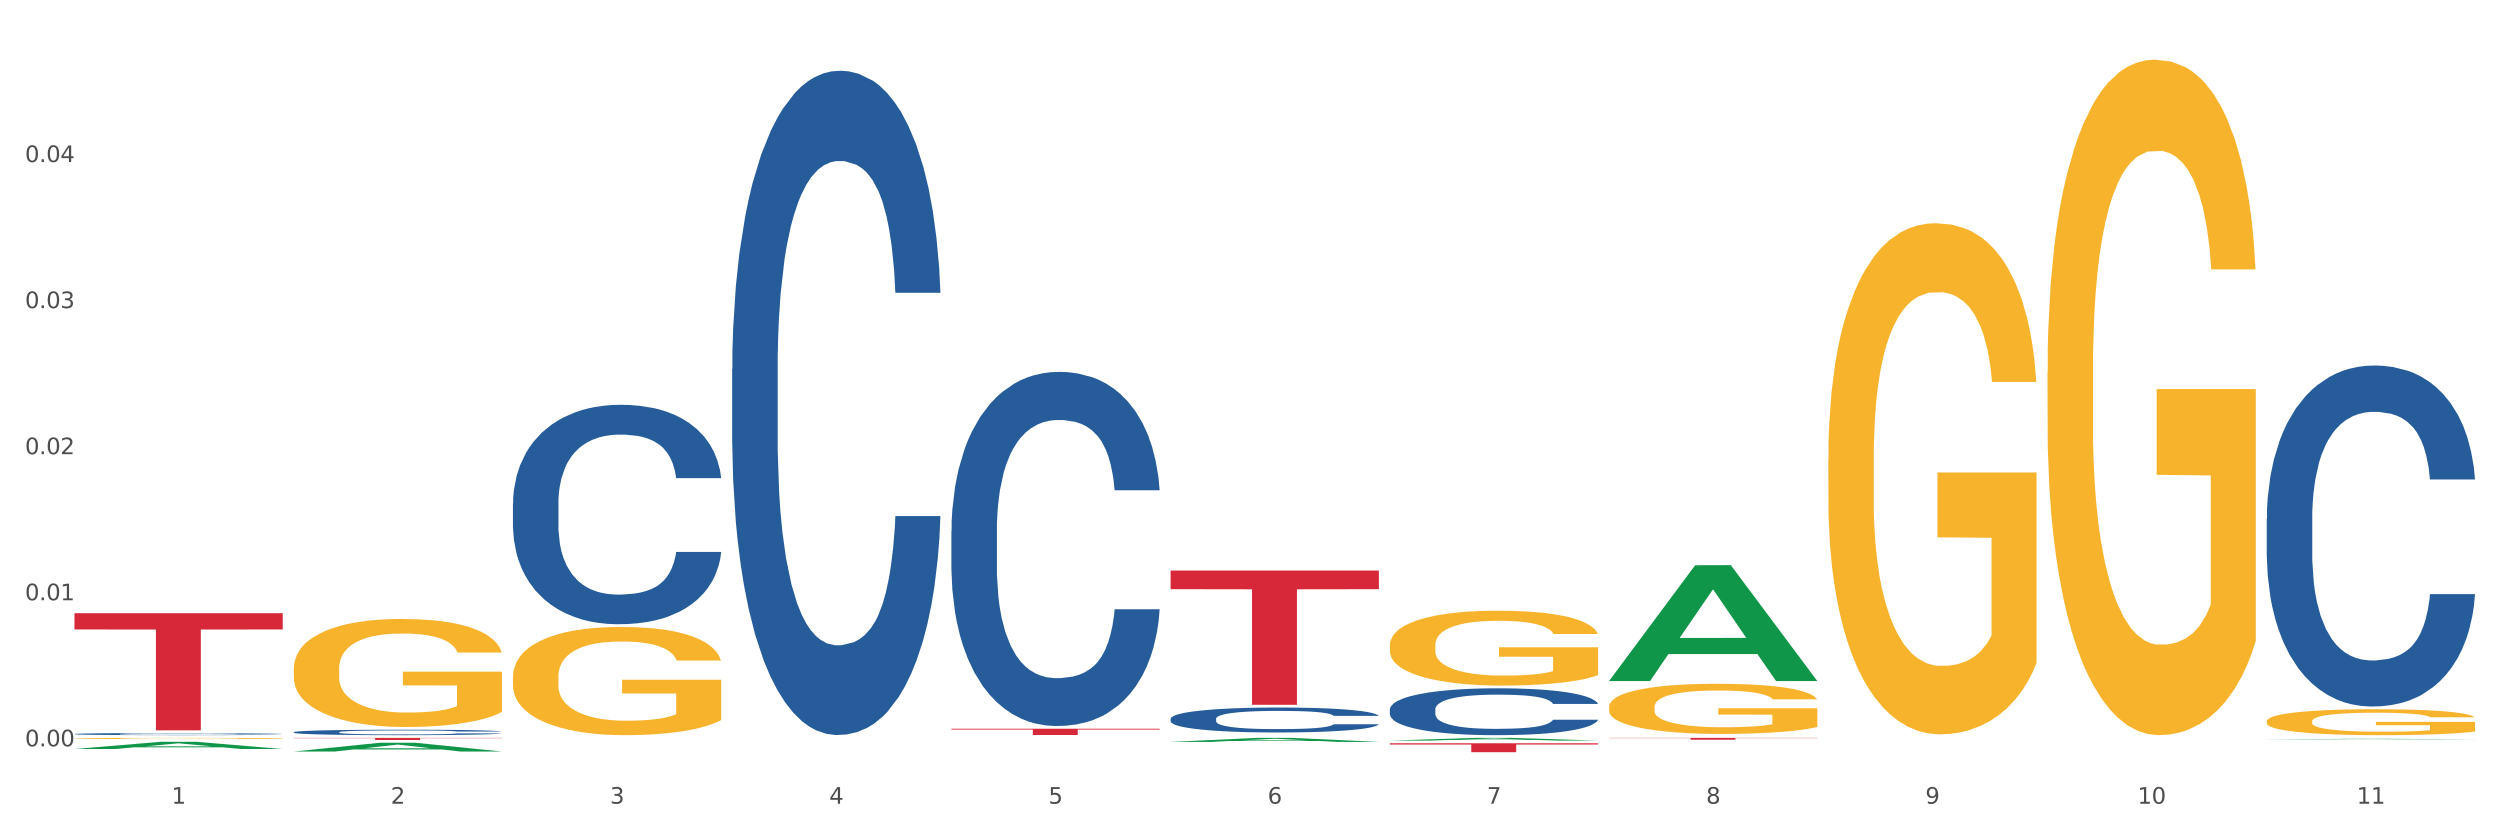 <?xml version="1.0" encoding="utf-8" standalone="no"?>
<!DOCTYPE svg PUBLIC "-//W3C//DTD SVG 1.1//EN"
  "http://www.w3.org/Graphics/SVG/1.1/DTD/svg11.dtd">
<svg xmlns:xlink="http://www.w3.org/1999/xlink" width="1080pt" height="360pt" viewBox="0 0 1080 360" xmlns="http://www.w3.org/2000/svg" version="1.1">
 <rect x="0" y="0" width="1080" height="360" fill="#333333" stroke="none"/>
 <defs>
  <style type="text/css">*{stroke-linejoin: round; stroke-linecap: butt}</style>
 </defs>
 <g id="figure_1">
  <g id="patch_1">
   <path d="M 0 360 
L 1080 360 
L 1080 0 
L 0 0 
z
" style="fill: #ffffff; stroke: #ffffff; stroke-linejoin: miter"/>
  </g>
  <g id="axes_1">
   <g id="matplotlib.axis_1">
    <g id="xtick_1">
     <g id="text_1">
      <!-- 1 -->
      <g style="fill: #4d4d4d" transform="translate(74.106 347.204) scale(0.096 -0.096)">
       <defs>
        <path id="DejaVuSans-31" d="M 794 531 
L 1825 531 
L 1825 4091 
L 703 3866 
L 703 4441 
L 1819 4666 
L 2450 4666 
L 2450 531 
L 3481 531 
L 3481 0 
L 794 0 
L 794 531 
z
" transform="scale(0.016)"/>
       </defs>
       <use xlink:href="#DejaVuSans-31"/>
      </g>
     </g>
    </g>
    <g id="xtick_2">
     <g id="text_2">
      <!-- 2 -->
      <g style="fill: #4d4d4d" transform="translate(168.812 347.204) scale(0.096 -0.096)">
       <defs>
        <path id="DejaVuSans-32" d="M 1228 531 
L 3431 531 
L 3431 0 
L 469 0 
L 469 531 
Q 828 903 1448 1529 
Q 2069 2156 2228 2338 
Q 2531 2678 2651 2914 
Q 2772 3150 2772 3378 
Q 2772 3750 2511 3984 
Q 2250 4219 1831 4219 
Q 1534 4219 1204 4116 
Q 875 4013 500 3803 
L 500 4441 
Q 881 4594 1212 4672 
Q 1544 4750 1819 4750 
Q 2544 4750 2975 4387 
Q 3406 4025 3406 3419 
Q 3406 3131 3298 2873 
Q 3191 2616 2906 2266 
Q 2828 2175 2409 1742 
Q 1991 1309 1228 531 
z
" transform="scale(0.016)"/>
       </defs>
       <use xlink:href="#DejaVuSans-32"/>
      </g>
     </g>
    </g>
    <g id="xtick_3">
     <g id="text_3">
      <!-- 3 -->
      <g style="fill: #4d4d4d" transform="translate(263.517 347.204) scale(0.096 -0.096)">
       <defs>
        <path id="DejaVuSans-33" d="M 2597 2516 
Q 3050 2419 3304 2112 
Q 3559 1806 3559 1356 
Q 3559 666 3084 287 
Q 2609 -91 1734 -91 
Q 1441 -91 1130 -33 
Q 819 25 488 141 
L 488 750 
Q 750 597 1062 519 
Q 1375 441 1716 441 
Q 2309 441 2620 675 
Q 2931 909 2931 1356 
Q 2931 1769 2642 2001 
Q 2353 2234 1838 2234 
L 1294 2234 
L 1294 2753 
L 1863 2753 
Q 2328 2753 2575 2939 
Q 2822 3125 2822 3475 
Q 2822 3834 2567 4026 
Q 2313 4219 1838 4219 
Q 1578 4219 1281 4162 
Q 984 4106 628 3988 
L 628 4550 
Q 988 4650 1302 4700 
Q 1616 4750 1894 4750 
Q 2613 4750 3031 4423 
Q 3450 4097 3450 3541 
Q 3450 3153 3228 2886 
Q 3006 2619 2597 2516 
z
" transform="scale(0.016)"/>
       </defs>
       <use xlink:href="#DejaVuSans-33"/>
      </g>
     </g>
    </g>
    <g id="xtick_4">
     <g id="text_4">
      <!-- 4 -->
      <g style="fill: #4d4d4d" transform="translate(358.223 347.204) scale(0.096 -0.096)">
       <defs>
        <path id="DejaVuSans-34" d="M 2419 4116 
L 825 1625 
L 2419 1625 
L 2419 4116 
z
M 2253 4666 
L 3047 4666 
L 3047 1625 
L 3713 1625 
L 3713 1100 
L 3047 1100 
L 3047 0 
L 2419 0 
L 2419 1100 
L 313 1100 
L 313 1709 
L 2253 4666 
z
" transform="scale(0.016)"/>
       </defs>
       <use xlink:href="#DejaVuSans-34"/>
      </g>
     </g>
    </g>
    <g id="xtick_5">
     <g id="text_5">
      <!-- 5 -->
      <g style="fill: #4d4d4d" transform="translate(452.928 347.204) scale(0.096 -0.096)">
       <defs>
        <path id="DejaVuSans-35" d="M 691 4666 
L 3169 4666 
L 3169 4134 
L 1269 4134 
L 1269 2991 
Q 1406 3038 1543 3061 
Q 1681 3084 1819 3084 
Q 2600 3084 3056 2656 
Q 3513 2228 3513 1497 
Q 3513 744 3044 326 
Q 2575 -91 1722 -91 
Q 1428 -91 1123 -41 
Q 819 9 494 109 
L 494 744 
Q 775 591 1075 516 
Q 1375 441 1709 441 
Q 2250 441 2565 725 
Q 2881 1009 2881 1497 
Q 2881 1984 2565 2268 
Q 2250 2553 1709 2553 
Q 1456 2553 1204 2497 
Q 953 2441 691 2322 
L 691 4666 
z
" transform="scale(0.016)"/>
       </defs>
       <use xlink:href="#DejaVuSans-35"/>
      </g>
     </g>
    </g>
    <g id="xtick_6">
     <g id="text_6">
      <!-- 6 -->
      <g style="fill: #4d4d4d" transform="translate(547.634 347.204) scale(0.096 -0.096)">
       <defs>
        <path id="DejaVuSans-36" d="M 2113 2584 
Q 1688 2584 1439 2293 
Q 1191 2003 1191 1497 
Q 1191 994 1439 701 
Q 1688 409 2113 409 
Q 2538 409 2786 701 
Q 3034 994 3034 1497 
Q 3034 2003 2786 2293 
Q 2538 2584 2113 2584 
z
M 3366 4563 
L 3366 3988 
Q 3128 4100 2886 4159 
Q 2644 4219 2406 4219 
Q 1781 4219 1451 3797 
Q 1122 3375 1075 2522 
Q 1259 2794 1537 2939 
Q 1816 3084 2150 3084 
Q 2853 3084 3261 2657 
Q 3669 2231 3669 1497 
Q 3669 778 3244 343 
Q 2819 -91 2113 -91 
Q 1303 -91 875 529 
Q 447 1150 447 2328 
Q 447 3434 972 4092 
Q 1497 4750 2381 4750 
Q 2619 4750 2861 4703 
Q 3103 4656 3366 4563 
z
" transform="scale(0.016)"/>
       </defs>
       <use xlink:href="#DejaVuSans-36"/>
      </g>
     </g>
    </g>
    <g id="xtick_7">
     <g id="text_7">
      <!-- 7 -->
      <g style="fill: #4d4d4d" transform="translate(642.339 347.204) scale(0.096 -0.096)">
       <defs>
        <path id="DejaVuSans-37" d="M 525 4666 
L 3525 4666 
L 3525 4397 
L 1831 0 
L 1172 0 
L 2766 4134 
L 525 4134 
L 525 4666 
z
" transform="scale(0.016)"/>
       </defs>
       <use xlink:href="#DejaVuSans-37"/>
      </g>
     </g>
    </g>
    <g id="xtick_8">
     <g id="text_8">
      <!-- 8 -->
      <g style="fill: #4d4d4d" transform="translate(737.044 347.204) scale(0.096 -0.096)">
       <defs>
        <path id="DejaVuSans-38" d="M 2034 2216 
Q 1584 2216 1326 1975 
Q 1069 1734 1069 1313 
Q 1069 891 1326 650 
Q 1584 409 2034 409 
Q 2484 409 2743 651 
Q 3003 894 3003 1313 
Q 3003 1734 2745 1975 
Q 2488 2216 2034 2216 
z
M 1403 2484 
Q 997 2584 770 2862 
Q 544 3141 544 3541 
Q 544 4100 942 4425 
Q 1341 4750 2034 4750 
Q 2731 4750 3128 4425 
Q 3525 4100 3525 3541 
Q 3525 3141 3298 2862 
Q 3072 2584 2669 2484 
Q 3125 2378 3379 2068 
Q 3634 1759 3634 1313 
Q 3634 634 3220 271 
Q 2806 -91 2034 -91 
Q 1263 -91 848 271 
Q 434 634 434 1313 
Q 434 1759 690 2068 
Q 947 2378 1403 2484 
z
M 1172 3481 
Q 1172 3119 1398 2916 
Q 1625 2713 2034 2713 
Q 2441 2713 2670 2916 
Q 2900 3119 2900 3481 
Q 2900 3844 2670 4047 
Q 2441 4250 2034 4250 
Q 1625 4250 1398 4047 
Q 1172 3844 1172 3481 
z
" transform="scale(0.016)"/>
       </defs>
       <use xlink:href="#DejaVuSans-38"/>
      </g>
     </g>
    </g>
    <g id="xtick_9">
     <g id="text_9">
      <!-- 9 -->
      <g style="fill: #4d4d4d" transform="translate(831.75 347.204) scale(0.096 -0.096)">
       <defs>
        <path id="DejaVuSans-39" d="M 703 97 
L 703 672 
Q 941 559 1184 500 
Q 1428 441 1663 441 
Q 2288 441 2617 861 
Q 2947 1281 2994 2138 
Q 2813 1869 2534 1725 
Q 2256 1581 1919 1581 
Q 1219 1581 811 2004 
Q 403 2428 403 3163 
Q 403 3881 828 4315 
Q 1253 4750 1959 4750 
Q 2769 4750 3195 4129 
Q 3622 3509 3622 2328 
Q 3622 1225 3098 567 
Q 2575 -91 1691 -91 
Q 1453 -91 1209 -44 
Q 966 3 703 97 
z
M 1959 2075 
Q 2384 2075 2632 2365 
Q 2881 2656 2881 3163 
Q 2881 3666 2632 3958 
Q 2384 4250 1959 4250 
Q 1534 4250 1286 3958 
Q 1038 3666 1038 3163 
Q 1038 2656 1286 2365 
Q 1534 2075 1959 2075 
z
" transform="scale(0.016)"/>
       </defs>
       <use xlink:href="#DejaVuSans-39"/>
      </g>
     </g>
    </g>
    <g id="xtick_10">
     <g id="text_10">
      <!-- 10 -->
      <g style="fill: #4d4d4d" transform="translate(923.401 347.204) scale(0.096 -0.096)">
       <defs>
        <path id="DejaVuSans-30" d="M 2034 4250 
Q 1547 4250 1301 3770 
Q 1056 3291 1056 2328 
Q 1056 1369 1301 889 
Q 1547 409 2034 409 
Q 2525 409 2770 889 
Q 3016 1369 3016 2328 
Q 3016 3291 2770 3770 
Q 2525 4250 2034 4250 
z
M 2034 4750 
Q 2819 4750 3233 4129 
Q 3647 3509 3647 2328 
Q 3647 1150 3233 529 
Q 2819 -91 2034 -91 
Q 1250 -91 836 529 
Q 422 1150 422 2328 
Q 422 3509 836 4129 
Q 1250 4750 2034 4750 
z
" transform="scale(0.016)"/>
       </defs>
       <use xlink:href="#DejaVuSans-31"/>
       <use xlink:href="#DejaVuSans-30" transform="translate(63.623 0)"/>
      </g>
     </g>
    </g>
    <g id="xtick_11">
     <g id="text_11">
      <!-- 11 -->
      <g style="fill: #4d4d4d" transform="translate(1018.107 347.204) scale(0.096 -0.096)">
       <use xlink:href="#DejaVuSans-31"/>
       <use xlink:href="#DejaVuSans-31" transform="translate(63.623 0)"/>
      </g>
     </g>
    </g>
    <g id="xtick_12"/>
    <g id="xtick_13"/>
    <g id="xtick_14"/>
    <g id="xtick_15"/>
    <g id="xtick_16"/>
    <g id="xtick_17"/>
    <g id="xtick_18"/>
    <g id="xtick_19"/>
    <g id="xtick_20"/>
    <g id="xtick_21"/>
   </g>
   <g id="matplotlib.axis_2">
    <g id="ytick_1">
     <g id="text_12">
      <!-- 0.00 -->
      <g style="fill: #4d4d4d" transform="translate(10.8 322.414) scale(0.096 -0.096)">
       <defs>
        <path id="DejaVuSans-2e" d="M 684 794 
L 1344 794 
L 1344 0 
L 684 0 
L 684 794 
z
" transform="scale(0.016)"/>
       </defs>
       <use xlink:href="#DejaVuSans-30"/>
       <use xlink:href="#DejaVuSans-2e" transform="translate(63.623 0)"/>
       <use xlink:href="#DejaVuSans-30" transform="translate(95.41 0)"/>
       <use xlink:href="#DejaVuSans-30" transform="translate(159.033 0)"/>
      </g>
     </g>
    </g>
    <g id="ytick_2">
     <g id="text_13">
      <!-- 0.01 -->
      <g style="fill: #4d4d4d" transform="translate(10.8 259.315) scale(0.096 -0.096)">
       <use xlink:href="#DejaVuSans-30"/>
       <use xlink:href="#DejaVuSans-2e" transform="translate(63.623 0)"/>
       <use xlink:href="#DejaVuSans-30" transform="translate(95.41 0)"/>
       <use xlink:href="#DejaVuSans-31" transform="translate(159.033 0)"/>
      </g>
     </g>
    </g>
    <g id="ytick_3">
     <g id="text_14">
      <!-- 0.02 -->
      <g style="fill: #4d4d4d" transform="translate(10.8 196.216) scale(0.096 -0.096)">
       <use xlink:href="#DejaVuSans-30"/>
       <use xlink:href="#DejaVuSans-2e" transform="translate(63.623 0)"/>
       <use xlink:href="#DejaVuSans-30" transform="translate(95.41 0)"/>
       <use xlink:href="#DejaVuSans-32" transform="translate(159.033 0)"/>
      </g>
     </g>
    </g>
    <g id="ytick_4">
     <g id="text_15">
      <!-- 0.03 -->
      <g style="fill: #4d4d4d" transform="translate(10.8 133.116) scale(0.096 -0.096)">
       <use xlink:href="#DejaVuSans-30"/>
       <use xlink:href="#DejaVuSans-2e" transform="translate(63.623 0)"/>
       <use xlink:href="#DejaVuSans-30" transform="translate(95.41 0)"/>
       <use xlink:href="#DejaVuSans-33" transform="translate(159.033 0)"/>
      </g>
     </g>
    </g>
    <g id="ytick_5">
     <g id="text_16">
      <!-- 0.04 -->
      <g style="fill: #4d4d4d" transform="translate(10.8 70.017) scale(0.096 -0.096)">
       <use xlink:href="#DejaVuSans-30"/>
       <use xlink:href="#DejaVuSans-2e" transform="translate(63.623 0)"/>
       <use xlink:href="#DejaVuSans-30" transform="translate(95.41 0)"/>
       <use xlink:href="#DejaVuSans-34" transform="translate(159.033 0)"/>
      </g>
     </g>
    </g>
    <g id="ytick_6"/>
    <g id="ytick_7"/>
    <g id="ytick_8"/>
    <g id="ytick_9"/>
    <g id="ytick_10"/>
   </g>
   <g id="PolyCollection_1">
    <path d="M 32.175 323.574 
L 32.268 323.571 
L 69.369 320.463 
L 84.766 320.46 
L 122.145 323.58 
L 104.337 323.58 
L 96.267 322.854 
L 57.96 322.854 
L 57.682 322.865 
L 49.891 323.58 
L 32.175 323.58 
L 32.175 323.574 
L 62.783 322.42 
L 91.444 322.417 
L 77.253 321.125 
L 77.067 321.119 
L 76.882 321.128 
L 62.691 322.417 
L 62.783 322.42 
L 32.175 323.574 
z
" clip-path="url(#pe0be0c1e15)" style="fill: #109648"/>
    <path d="M 695.113 318.767 
L 785.084 318.767 
L 785.084 318.876 
L 749.692 318.877 
L 749.692 319.554 
L 730.291 319.554 
L 730.291 318.877 
L 695.113 318.876 
L 695.113 318.768 
L 695.113 318.767 
z
" clip-path="url(#pe0be0c1e15)" style="fill: #d62839"/>
    <path d="M 600.408 321.104 
L 690.378 321.104 
L 690.378 321.638 
L 654.987 321.642 
L 654.987 324.95 
L 635.586 324.95 
L 635.586 321.642 
L 600.408 321.638 
L 600.408 321.107 
L 600.408 321.104 
z
" clip-path="url(#pe0be0c1e15)" style="fill: #d62839"/>
    <path d="M 505.702 246.465 
L 595.673 246.465 
L 595.673 254.528 
L 560.281 254.582 
L 560.281 304.484 
L 540.88 304.484 
L 540.88 254.582 
L 505.702 254.528 
L 505.702 246.52 
L 505.702 246.465 
z
" clip-path="url(#pe0be0c1e15)" style="fill: #d62839"/>
    <path d="M 410.997 314.818 
L 500.967 314.818 
L 500.967 315.193 
L 465.576 315.195 
L 465.576 317.515 
L 446.175 317.515 
L 446.175 315.195 
L 410.997 315.193 
L 410.997 314.82 
L 410.997 314.818 
z
" clip-path="url(#pe0be0c1e15)" style="fill: #d62839"/>
    <path d="M 126.88 318.767 
L 216.851 318.767 
L 216.851 318.896 
L 181.46 318.896 
L 181.46 319.692 
L 162.058 319.692 
L 162.058 318.896 
L 126.88 318.896 
L 126.88 318.768 
L 126.88 318.767 
z
" clip-path="url(#pe0be0c1e15)" style="fill: #d62839"/>
    <path d="M 32.175 264.892 
L 122.145 264.892 
L 122.145 271.924 
L 86.754 271.971 
L 86.754 315.493 
L 67.353 315.493 
L 67.353 271.971 
L 32.175 271.924 
L 32.175 264.94 
L 32.175 264.892 
z
" clip-path="url(#pe0be0c1e15)" style="fill: #d62839"/>
    <path d="M 32.175 317.083 
L 32.281 317.082 
L 32.281 317.058 
L 32.6 317.026 
L 33.77 316.966 
L 35.259 316.921 
L 37.811 316.869 
L 39.194 316.847 
L 41.002 316.822 
L 44.724 316.782 
L 48.978 316.748 
L 51.956 316.729 
L 54.189 316.717 
L 59.187 316.696 
L 62.059 316.687 
L 65.036 316.679 
L 67.589 316.674 
L 71.843 316.668 
L 75.246 316.666 
L 79.181 316.665 
L 82.477 316.666 
L 86.838 316.669 
L 93.219 316.679 
L 95.665 316.685 
L 98.961 316.695 
L 102.365 316.709 
L 105.13 316.723 
L 108.32 316.742 
L 111.617 316.768 
L 114.807 316.8 
L 117.041 316.83 
L 118.848 316.861 
L 120.444 316.899 
L 121.613 316.941 
L 122.145 316.976 
L 102.684 316.976 
L 102.152 316.944 
L 101.088 316.91 
L 100.025 316.887 
L 98.855 316.869 
L 97.047 316.847 
L 95.452 316.834 
L 92.793 316.818 
L 90.347 316.808 
L 88.327 316.802 
L 85.881 316.796 
L 80.67 316.791 
L 76.947 316.791 
L 74.608 316.793 
L 71.736 316.797 
L 69.29 316.803 
L 66.419 316.813 
L 64.186 316.825 
L 61.952 316.839 
L 60.676 316.849 
L 58.762 316.868 
L 57.486 316.883 
L 55.784 316.909 
L 54.827 316.928 
L 53.126 316.977 
L 52.381 317.012 
L 52.062 317.037 
L 51.849 317.064 
L 51.849 317.197 
L 52.487 317.256 
L 53.019 317.282 
L 53.87 317.31 
L 55.465 317.348 
L 57.805 317.384 
L 60.251 317.411 
L 62.271 317.427 
L 64.186 317.439 
L 66.1 317.448 
L 68.44 317.457 
L 70.354 317.462 
L 73.225 317.467 
L 76.628 317.469 
L 79.287 317.469 
L 84.711 317.465 
L 87.157 317.461 
L 89.496 317.455 
L 92.049 317.445 
L 94.069 317.435 
L 95.239 317.428 
L 97.153 317.412 
L 98.642 317.395 
L 99.919 317.375 
L 100.769 317.358 
L 101.726 317.332 
L 102.471 317.304 
L 102.684 317.288 
L 122.145 317.288 
L 121.72 317.319 
L 120.975 317.349 
L 119.487 317.389 
L 118.317 317.412 
L 116.509 317.44 
L 114.595 317.463 
L 111.936 317.49 
L 109.49 317.509 
L 106.937 317.526 
L 104.172 317.541 
L 99.174 317.563 
L 97.366 317.569 
L 93.538 317.579 
L 90.56 317.585 
L 86.2 317.591 
L 81.733 317.594 
L 77.054 317.595 
L 72.906 317.593 
L 68.333 317.588 
L 65.462 317.583 
L 62.271 317.575 
L 58.549 317.564 
L 55.04 317.549 
L 51.743 317.532 
L 48.659 317.513 
L 45.788 317.491 
L 42.065 317.454 
L 39.3 317.418 
L 37.28 317.385 
L 35.897 317.357 
L 34.515 317.321 
L 33.77 317.297 
L 32.6 317.237 
L 32.175 317.182 
L 32.175 317.083 
z
" clip-path="url(#pe0be0c1e15)" style="fill: #255c99"/>
    <path d="M 126.88 316.295 
L 126.987 316.293 
L 126.987 316.233 
L 127.306 316.151 
L 128.476 316 
L 129.965 315.886 
L 132.517 315.752 
L 133.899 315.696 
L 135.707 315.633 
L 139.43 315.532 
L 143.683 315.446 
L 146.661 315.398 
L 148.894 315.368 
L 153.893 315.314 
L 156.764 315.291 
L 159.742 315.271 
L 162.294 315.258 
L 166.548 315.243 
L 169.951 315.237 
L 173.886 315.235 
L 177.183 315.237 
L 181.543 315.245 
L 187.924 315.271 
L 190.37 315.286 
L 193.667 315.312 
L 197.07 315.347 
L 199.835 315.381 
L 203.025 315.431 
L 206.322 315.495 
L 209.513 315.577 
L 211.746 315.653 
L 213.554 315.732 
L 215.149 315.829 
L 216.319 315.935 
L 216.851 316.023 
L 197.389 316.023 
L 196.857 315.944 
L 195.794 315.858 
L 194.73 315.799 
L 193.561 315.752 
L 191.753 315.698 
L 190.157 315.663 
L 187.499 315.623 
L 185.053 315.597 
L 183.032 315.582 
L 180.586 315.569 
L 175.375 315.556 
L 171.653 315.556 
L 169.313 315.56 
L 166.442 315.571 
L 163.996 315.586 
L 161.124 315.612 
L 158.891 315.64 
L 156.658 315.676 
L 155.382 315.702 
L 153.467 315.75 
L 152.191 315.789 
L 150.49 315.855 
L 149.533 315.903 
L 147.831 316.026 
L 147.087 316.116 
L 146.768 316.179 
L 146.555 316.248 
L 146.555 316.584 
L 147.193 316.735 
L 147.725 316.8 
L 148.575 316.873 
L 150.171 316.968 
L 152.51 317.06 
L 154.956 317.127 
L 156.977 317.168 
L 158.891 317.198 
L 160.805 317.222 
L 163.145 317.244 
L 165.059 317.257 
L 167.931 317.269 
L 171.334 317.276 
L 173.993 317.276 
L 179.416 317.265 
L 181.862 317.254 
L 184.202 317.239 
L 186.754 317.216 
L 188.775 317.19 
L 189.945 317.17 
L 191.859 317.129 
L 193.348 317.086 
L 194.624 317.037 
L 195.475 316.994 
L 196.432 316.929 
L 197.176 316.856 
L 197.389 316.817 
L 216.851 316.817 
L 216.425 316.894 
L 215.681 316.97 
L 214.192 317.071 
L 213.022 317.129 
L 211.214 317.2 
L 209.3 317.261 
L 206.641 317.328 
L 204.195 317.377 
L 201.643 317.42 
L 198.878 317.459 
L 193.88 317.513 
L 192.072 317.528 
L 188.243 317.554 
L 185.265 317.569 
L 180.905 317.584 
L 176.439 317.593 
L 171.759 317.595 
L 167.612 317.591 
L 163.039 317.578 
L 160.167 317.565 
L 156.977 317.545 
L 153.255 317.515 
L 149.745 317.479 
L 146.448 317.435 
L 143.364 317.386 
L 140.493 317.33 
L 136.771 317.237 
L 134.006 317.147 
L 131.985 317.063 
L 130.603 316.991 
L 129.22 316.901 
L 128.476 316.838 
L 127.306 316.687 
L 126.88 316.547 
L 126.88 316.295 
z
" clip-path="url(#pe0be0c1e15)" style="fill: #255c99"/>
    <path d="M 221.586 217.469 
L 221.692 217.383 
L 221.692 214.959 
L 222.011 211.669 
L 223.181 205.609 
L 224.67 201.02 
L 227.222 195.652 
L 228.605 193.402 
L 230.413 190.891 
L 234.135 186.822 
L 238.389 183.359 
L 241.367 181.454 
L 243.6 180.242 
L 248.598 178.078 
L 251.47 177.125 
L 254.447 176.346 
L 257 175.827 
L 261.254 175.221 
L 264.657 174.961 
L 268.592 174.874 
L 271.888 174.961 
L 276.249 175.307 
L 282.63 176.346 
L 285.076 176.952 
L 288.372 177.991 
L 291.775 179.376 
L 294.541 180.762 
L 297.731 182.753 
L 301.028 185.35 
L 304.218 188.64 
L 306.451 191.67 
L 308.259 194.873 
L 309.855 198.769 
L 311.024 203.011 
L 311.556 206.561 
L 292.095 206.561 
L 291.563 203.358 
L 290.499 199.895 
L 289.436 197.557 
L 288.266 195.652 
L 286.458 193.488 
L 284.863 192.103 
L 282.204 190.458 
L 279.758 189.419 
L 277.738 188.813 
L 275.292 188.294 
L 270.081 187.774 
L 266.358 187.774 
L 264.019 187.947 
L 261.147 188.38 
L 258.701 188.986 
L 255.83 190.025 
L 253.597 191.151 
L 251.363 192.622 
L 250.087 193.661 
L 248.173 195.566 
L 246.897 197.124 
L 245.195 199.808 
L 244.238 201.713 
L 242.536 206.648 
L 241.792 210.284 
L 241.473 212.794 
L 241.26 215.565 
L 241.26 229.071 
L 241.898 235.131 
L 242.43 237.728 
L 243.281 240.672 
L 244.876 244.481 
L 247.216 248.204 
L 249.662 250.887 
L 251.682 252.532 
L 253.597 253.744 
L 255.511 254.697 
L 257.851 255.563 
L 259.765 256.082 
L 262.636 256.601 
L 266.039 256.861 
L 268.698 256.861 
L 274.122 256.428 
L 276.568 255.995 
L 278.907 255.389 
L 281.46 254.437 
L 283.48 253.398 
L 284.65 252.619 
L 286.564 250.974 
L 288.053 249.243 
L 289.329 247.251 
L 290.18 245.52 
L 291.137 242.923 
L 291.882 239.979 
L 292.095 238.421 
L 311.556 238.421 
L 311.131 241.537 
L 310.386 244.567 
L 308.897 248.637 
L 307.728 250.974 
L 305.92 253.831 
L 304.005 256.255 
L 301.347 258.939 
L 298.901 260.93 
L 296.348 262.662 
L 293.583 264.22 
L 288.585 266.384 
L 286.777 266.99 
L 282.949 268.029 
L 279.971 268.635 
L 275.611 269.241 
L 271.144 269.588 
L 266.465 269.674 
L 262.317 269.501 
L 257.744 268.982 
L 254.873 268.462 
L 251.682 267.683 
L 247.96 266.471 
L 244.451 264.999 
L 241.154 263.268 
L 238.07 261.277 
L 235.198 259.026 
L 231.476 255.303 
L 228.711 251.667 
L 226.691 248.29 
L 225.308 245.433 
L 223.926 241.797 
L 223.181 239.286 
L 222.011 233.226 
L 221.586 227.599 
L 221.586 217.469 
z
" clip-path="url(#pe0be0c1e15)" style="fill: #255c99"/>
    <path d="M 316.291 159.504 
L 316.398 159.242 
L 316.398 151.904 
L 316.717 141.944 
L 317.887 123.597 
L 319.376 109.706 
L 321.928 93.456 
L 323.31 86.642 
L 325.118 79.041 
L 328.84 66.723 
L 333.094 56.239 
L 336.072 50.473 
L 338.305 46.803 
L 343.304 40.251 
L 346.175 37.368 
L 349.153 35.009 
L 351.705 33.436 
L 355.959 31.602 
L 359.362 30.815 
L 363.297 30.553 
L 366.594 30.815 
L 370.954 31.864 
L 377.335 35.009 
L 379.781 36.844 
L 383.078 39.989 
L 386.481 44.182 
L 389.246 48.376 
L 392.436 54.404 
L 395.733 62.267 
L 398.924 72.227 
L 401.157 81.4 
L 402.965 91.097 
L 404.56 102.892 
L 405.73 115.734 
L 406.262 126.48 
L 386.8 126.48 
L 386.268 116.783 
L 385.205 106.299 
L 384.141 99.222 
L 382.971 93.456 
L 381.164 86.904 
L 379.568 82.71 
L 376.91 77.731 
L 374.464 74.585 
L 372.443 72.751 
L 369.997 71.178 
L 364.786 69.606 
L 361.064 69.606 
L 358.724 70.13 
L 355.853 71.44 
L 353.407 73.275 
L 350.535 76.42 
L 348.302 79.827 
L 346.069 84.283 
L 344.793 87.428 
L 342.878 93.194 
L 341.602 97.912 
L 339.901 106.037 
L 338.944 111.803 
L 337.242 126.742 
L 336.498 137.75 
L 336.178 145.351 
L 335.966 153.738 
L 335.966 194.625 
L 336.604 212.972 
L 337.136 220.835 
L 337.986 229.746 
L 339.582 241.278 
L 341.921 252.548 
L 344.367 260.673 
L 346.388 265.653 
L 348.302 269.323 
L 350.216 272.206 
L 352.556 274.827 
L 354.47 276.399 
L 357.342 277.972 
L 360.745 278.758 
L 363.403 278.758 
L 368.827 277.448 
L 371.273 276.137 
L 373.613 274.302 
L 376.165 271.419 
L 378.186 268.274 
L 379.356 265.915 
L 381.27 260.936 
L 382.759 255.694 
L 384.035 249.665 
L 384.886 244.423 
L 385.843 236.561 
L 386.587 227.649 
L 386.8 222.932 
L 406.262 222.932 
L 405.836 232.367 
L 405.092 241.54 
L 403.603 253.859 
L 402.433 260.936 
L 400.625 269.585 
L 398.711 276.923 
L 396.052 285.048 
L 393.606 291.077 
L 391.054 296.318 
L 388.289 301.036 
L 383.291 307.589 
L 381.483 309.423 
L 377.654 312.568 
L 374.676 314.403 
L 370.316 316.238 
L 365.849 317.286 
L 361.17 317.548 
L 357.023 317.024 
L 352.45 315.451 
L 349.578 313.879 
L 346.388 311.52 
L 342.666 307.851 
L 339.156 303.395 
L 335.859 298.153 
L 332.775 292.125 
L 329.904 285.31 
L 326.182 274.04 
L 323.417 263.032 
L 321.396 252.811 
L 320.014 244.161 
L 318.631 233.153 
L 317.887 225.553 
L 316.717 207.206 
L 316.291 190.17 
L 316.291 159.504 
z
" clip-path="url(#pe0be0c1e15)" style="fill: #255c99"/>
    <path d="M 410.997 229.392 
L 411.103 229.252 
L 411.103 225.34 
L 411.422 220.03 
L 412.592 210.249 
L 414.081 202.844 
L 416.633 194.181 
L 418.016 190.548 
L 419.824 186.496 
L 423.546 179.929 
L 427.8 174.34 
L 430.778 171.266 
L 433.011 169.31 
L 438.009 165.817 
L 440.881 164.28 
L 443.858 163.023 
L 446.411 162.184 
L 450.665 161.206 
L 454.068 160.787 
L 458.003 160.647 
L 461.299 160.787 
L 465.66 161.346 
L 472.041 163.023 
L 474.487 164.001 
L 477.783 165.677 
L 481.186 167.913 
L 483.951 170.149 
L 487.142 173.362 
L 490.439 177.554 
L 493.629 182.863 
L 495.862 187.754 
L 497.67 192.924 
L 499.266 199.211 
L 500.435 206.058 
L 500.967 211.786 
L 481.505 211.786 
L 480.974 206.617 
L 479.91 201.028 
L 478.847 197.255 
L 477.677 194.181 
L 475.869 190.688 
L 474.274 188.452 
L 471.615 185.798 
L 469.169 184.121 
L 467.149 183.143 
L 464.703 182.305 
L 459.491 181.466 
L 455.769 181.466 
L 453.43 181.746 
L 450.558 182.444 
L 448.112 183.422 
L 445.241 185.099 
L 443.008 186.915 
L 440.774 189.291 
L 439.498 190.967 
L 437.584 194.041 
L 436.308 196.556 
L 434.606 200.888 
L 433.649 203.962 
L 431.947 211.926 
L 431.203 217.795 
L 430.884 221.847 
L 430.671 226.318 
L 430.671 248.115 
L 431.309 257.896 
L 431.841 262.087 
L 432.692 266.838 
L 434.287 272.986 
L 436.627 278.994 
L 439.073 283.325 
L 441.093 285.98 
L 443.008 287.936 
L 444.922 289.473 
L 447.262 290.871 
L 449.176 291.709 
L 452.047 292.547 
L 455.45 292.966 
L 458.109 292.966 
L 463.533 292.268 
L 465.979 291.569 
L 468.318 290.591 
L 470.871 289.054 
L 472.891 287.377 
L 474.061 286.12 
L 475.975 283.465 
L 477.464 280.671 
L 478.74 277.457 
L 479.591 274.663 
L 480.548 270.471 
L 481.293 265.72 
L 481.505 263.205 
L 500.967 263.205 
L 500.542 268.235 
L 499.797 273.126 
L 498.308 279.693 
L 497.139 283.465 
L 495.331 288.076 
L 493.416 291.988 
L 490.758 296.32 
L 488.312 299.534 
L 485.759 302.328 
L 482.994 304.843 
L 477.996 308.336 
L 476.188 309.314 
L 472.36 310.991 
L 469.382 311.969 
L 465.022 312.947 
L 460.555 313.506 
L 455.876 313.646 
L 451.728 313.366 
L 447.155 312.528 
L 444.284 311.69 
L 441.093 310.432 
L 437.371 308.476 
L 433.862 306.101 
L 430.565 303.306 
L 427.481 300.092 
L 424.609 296.46 
L 420.887 290.451 
L 418.122 284.583 
L 416.102 279.134 
L 414.719 274.523 
L 413.337 268.654 
L 412.592 264.602 
L 411.422 254.822 
L 410.997 245.74 
L 410.997 229.392 
z
" clip-path="url(#pe0be0c1e15)" style="fill: #255c99"/>
    <path d="M 505.702 310.495 
L 505.809 310.485 
L 505.809 310.21 
L 506.128 309.836 
L 507.298 309.148 
L 508.786 308.626 
L 511.339 308.016 
L 512.721 307.761 
L 514.529 307.475 
L 518.251 307.013 
L 522.505 306.62 
L 525.483 306.403 
L 527.716 306.266 
L 532.715 306.02 
L 535.586 305.912 
L 538.564 305.823 
L 541.116 305.764 
L 545.37 305.695 
L 548.773 305.666 
L 552.708 305.656 
L 556.005 305.666 
L 560.365 305.705 
L 566.746 305.823 
L 569.192 305.892 
L 572.489 306.01 
L 575.892 306.167 
L 578.657 306.325 
L 581.847 306.551 
L 585.144 306.846 
L 588.335 307.22 
L 590.568 307.564 
L 592.376 307.928 
L 593.971 308.371 
L 595.141 308.853 
L 595.673 309.256 
L 576.211 309.256 
L 575.679 308.892 
L 574.616 308.498 
L 573.552 308.233 
L 572.382 308.016 
L 570.575 307.771 
L 568.979 307.613 
L 566.321 307.426 
L 563.875 307.308 
L 561.854 307.239 
L 559.408 307.18 
L 554.197 307.121 
L 550.475 307.121 
L 548.135 307.141 
L 545.264 307.19 
L 542.818 307.259 
L 539.946 307.377 
L 537.713 307.505 
L 535.48 307.672 
L 534.204 307.79 
L 532.289 308.007 
L 531.013 308.184 
L 529.312 308.489 
L 528.354 308.705 
L 526.653 309.266 
L 525.908 309.679 
L 525.589 309.964 
L 525.377 310.279 
L 525.377 311.813 
L 526.015 312.502 
L 526.547 312.797 
L 527.397 313.131 
L 528.993 313.564 
L 531.332 313.987 
L 533.778 314.292 
L 535.799 314.479 
L 537.713 314.616 
L 539.627 314.725 
L 541.967 314.823 
L 543.881 314.882 
L 546.753 314.941 
L 550.156 314.97 
L 552.814 314.97 
L 558.238 314.921 
L 560.684 314.872 
L 563.024 314.803 
L 565.576 314.695 
L 567.597 314.577 
L 568.767 314.489 
L 570.681 314.302 
L 572.17 314.105 
L 573.446 313.879 
L 574.297 313.682 
L 575.254 313.387 
L 575.998 313.052 
L 576.211 312.875 
L 595.673 312.875 
L 595.247 313.23 
L 594.503 313.574 
L 593.014 314.036 
L 591.844 314.302 
L 590.036 314.626 
L 588.122 314.902 
L 585.463 315.207 
L 583.017 315.433 
L 580.465 315.629 
L 577.7 315.807 
L 572.701 316.052 
L 570.894 316.121 
L 567.065 316.239 
L 564.087 316.308 
L 559.727 316.377 
L 555.26 316.416 
L 550.581 316.426 
L 546.434 316.407 
L 541.861 316.348 
L 538.989 316.288 
L 535.799 316.2 
L 532.077 316.062 
L 528.567 315.895 
L 525.27 315.698 
L 522.186 315.472 
L 519.315 315.216 
L 515.593 314.793 
L 512.828 314.38 
L 510.807 313.997 
L 509.425 313.672 
L 508.042 313.259 
L 507.298 312.974 
L 506.128 312.285 
L 505.702 311.646 
L 505.702 310.495 
z
" clip-path="url(#pe0be0c1e15)" style="fill: #255c99"/>
    <path d="M 600.408 306.443 
L 600.514 306.425 
L 600.514 305.907 
L 600.833 305.204 
L 602.003 303.909 
L 603.492 302.929 
L 606.044 301.783 
L 607.427 301.302 
L 609.235 300.765 
L 612.957 299.896 
L 617.211 299.156 
L 620.189 298.75 
L 622.422 298.491 
L 627.42 298.028 
L 630.292 297.825 
L 633.269 297.658 
L 635.822 297.547 
L 640.076 297.418 
L 643.479 297.363 
L 647.414 297.344 
L 650.71 297.363 
L 655.071 297.437 
L 661.451 297.658 
L 663.897 297.788 
L 667.194 298.01 
L 670.597 298.306 
L 673.362 298.602 
L 676.553 299.027 
L 679.85 299.582 
L 683.04 300.285 
L 685.273 300.932 
L 687.081 301.616 
L 688.677 302.448 
L 689.846 303.355 
L 690.378 304.113 
L 670.916 304.113 
L 670.385 303.429 
L 669.321 302.689 
L 668.258 302.189 
L 667.088 301.783 
L 665.28 301.32 
L 663.685 301.024 
L 661.026 300.673 
L 658.58 300.451 
L 656.559 300.322 
L 654.113 300.211 
L 648.902 300.1 
L 645.18 300.1 
L 642.841 300.137 
L 639.969 300.229 
L 637.523 300.359 
L 634.652 300.58 
L 632.419 300.821 
L 630.185 301.135 
L 628.909 301.357 
L 626.995 301.764 
L 625.719 302.097 
L 624.017 302.67 
L 623.06 303.077 
L 621.358 304.131 
L 620.614 304.908 
L 620.295 305.444 
L 620.082 306.036 
L 620.082 308.921 
L 620.72 310.216 
L 621.252 310.771 
L 622.103 311.399 
L 623.698 312.213 
L 626.038 313.008 
L 628.484 313.582 
L 630.504 313.933 
L 632.419 314.192 
L 634.333 314.396 
L 636.672 314.58 
L 638.587 314.691 
L 641.458 314.802 
L 644.861 314.858 
L 647.52 314.858 
L 652.944 314.765 
L 655.39 314.673 
L 657.729 314.543 
L 660.282 314.34 
L 662.302 314.118 
L 663.472 313.952 
L 665.386 313.6 
L 666.875 313.23 
L 668.151 312.805 
L 669.002 312.435 
L 669.959 311.88 
L 670.704 311.252 
L 670.916 310.919 
L 690.378 310.919 
L 689.953 311.584 
L 689.208 312.232 
L 687.719 313.101 
L 686.55 313.6 
L 684.742 314.211 
L 682.827 314.728 
L 680.169 315.302 
L 677.723 315.727 
L 675.17 316.097 
L 672.405 316.43 
L 667.407 316.892 
L 665.599 317.022 
L 661.771 317.244 
L 658.793 317.373 
L 654.433 317.503 
L 649.966 317.576 
L 645.287 317.595 
L 641.139 317.558 
L 636.566 317.447 
L 633.695 317.336 
L 630.504 317.17 
L 626.782 316.911 
L 623.273 316.596 
L 619.976 316.226 
L 616.892 315.801 
L 614.02 315.32 
L 610.298 314.525 
L 607.533 313.748 
L 605.513 313.027 
L 604.13 312.417 
L 602.748 311.64 
L 602.003 311.104 
L 600.833 309.809 
L 600.408 308.607 
L 600.408 306.443 
z
" clip-path="url(#pe0be0c1e15)" style="fill: #255c99"/>
    <path d="M 979.23 224.095 
L 979.336 223.96 
L 979.336 220.193 
L 979.655 215.081 
L 980.825 205.663 
L 982.314 198.532 
L 984.866 190.19 
L 986.249 186.692 
L 988.057 182.79 
L 991.779 176.467 
L 996.033 171.085 
L 999.01 168.125 
L 1001.244 166.242 
L 1006.242 162.878 
L 1009.114 161.398 
L 1012.091 160.187 
L 1014.644 159.38 
L 1018.898 158.438 
L 1022.301 158.035 
L 1026.236 157.9 
L 1029.532 158.035 
L 1033.893 158.573 
L 1040.273 160.187 
L 1042.719 161.129 
L 1046.016 162.744 
L 1049.419 164.896 
L 1052.184 167.049 
L 1055.375 170.143 
L 1058.672 174.18 
L 1061.862 179.292 
L 1064.095 184.001 
L 1065.903 188.979 
L 1067.498 195.034 
L 1068.668 201.626 
L 1069.2 207.143 
L 1049.738 207.143 
L 1049.207 202.165 
L 1048.143 196.783 
L 1047.08 193.15 
L 1045.91 190.19 
L 1044.102 186.827 
L 1042.507 184.674 
L 1039.848 182.118 
L 1037.402 180.503 
L 1035.381 179.561 
L 1032.935 178.754 
L 1027.724 177.947 
L 1024.002 177.947 
L 1021.663 178.216 
L 1018.791 178.889 
L 1016.345 179.831 
L 1013.474 181.445 
L 1011.24 183.194 
L 1009.007 185.481 
L 1007.731 187.096 
L 1005.817 190.056 
L 1004.541 192.478 
L 1002.839 196.648 
L 1001.882 199.608 
L 1000.18 207.277 
L 999.436 212.928 
L 999.117 216.83 
L 998.904 221.135 
L 998.904 242.124 
L 999.542 251.542 
L 1000.074 255.578 
L 1000.925 260.152 
L 1002.52 266.072 
L 1004.86 271.857 
L 1007.306 276.028 
L 1009.326 278.585 
L 1011.24 280.468 
L 1013.155 281.948 
L 1015.494 283.294 
L 1017.409 284.101 
L 1020.28 284.908 
L 1023.683 285.312 
L 1026.342 285.312 
L 1031.766 284.639 
L 1034.212 283.966 
L 1036.551 283.024 
L 1039.104 281.545 
L 1041.124 279.93 
L 1042.294 278.719 
L 1044.208 276.163 
L 1045.697 273.472 
L 1046.973 270.377 
L 1047.824 267.687 
L 1048.781 263.65 
L 1049.526 259.076 
L 1049.738 256.654 
L 1069.2 256.654 
L 1068.775 261.498 
L 1068.03 266.207 
L 1066.541 272.53 
L 1065.371 276.163 
L 1063.564 280.603 
L 1061.649 284.37 
L 1058.991 288.541 
L 1056.545 291.635 
L 1053.992 294.326 
L 1051.227 296.748 
L 1046.229 300.111 
L 1044.421 301.053 
L 1040.592 302.668 
L 1037.615 303.609 
L 1033.254 304.551 
L 1028.788 305.089 
L 1024.109 305.224 
L 1019.961 304.955 
L 1015.388 304.148 
L 1012.517 303.34 
L 1009.326 302.129 
L 1005.604 300.246 
L 1002.095 297.959 
L 998.798 295.268 
L 995.714 292.173 
L 992.842 288.675 
L 989.12 282.89 
L 986.355 277.239 
L 984.334 271.992 
L 982.952 267.552 
L 981.569 261.901 
L 980.825 258 
L 979.655 248.582 
L 979.23 239.836 
L 979.23 224.095 
z
" clip-path="url(#pe0be0c1e15)" style="fill: #255c99"/>
    <path d="M 32.175 319.008 
L 32.281 319.007 
L 32.281 318.99 
L 32.494 318.975 
L 33.556 318.94 
L 35.149 318.91 
L 36.318 318.894 
L 37.486 318.882 
L 38.867 318.869 
L 40.567 318.855 
L 43.647 318.836 
L 45.559 318.826 
L 47.896 318.816 
L 52.145 318.8 
L 55.225 318.792 
L 58.412 318.785 
L 63.617 318.776 
L 67.016 318.772 
L 70.627 318.769 
L 74.983 318.767 
L 78.275 318.767 
L 85.499 318.768 
L 91.659 318.773 
L 94.634 318.776 
L 98.458 318.782 
L 100.476 318.786 
L 103.769 318.793 
L 107.168 318.803 
L 109.505 318.812 
L 113.01 318.828 
L 115.666 318.844 
L 118.109 318.864 
L 119.383 318.878 
L 120.339 318.891 
L 121.189 318.905 
L 122.039 318.929 
L 102.919 318.929 
L 102.175 318.912 
L 101.007 318.896 
L 99.307 318.881 
L 97.82 318.872 
L 95.271 318.86 
L 92.934 318.852 
L 90.491 318.846 
L 87.517 318.842 
L 85.18 318.839 
L 81.887 318.837 
L 75.407 318.838 
L 71.052 318.842 
L 68.078 318.846 
L 66.166 318.851 
L 64.467 318.855 
L 62.555 318.862 
L 60.324 318.872 
L 58.731 318.881 
L 57.137 318.893 
L 55.863 318.904 
L 54.694 318.917 
L 53.738 318.932 
L 52.995 318.946 
L 52.357 318.964 
L 51.826 318.994 
L 51.826 319.06 
L 52.039 319.074 
L 52.57 319.094 
L 53.207 319.108 
L 54.269 319.126 
L 55.225 319.138 
L 57.031 319.155 
L 59.049 319.169 
L 60.643 319.178 
L 62.236 319.186 
L 64.998 319.196 
L 68.078 319.205 
L 70.734 319.21 
L 74.345 319.215 
L 76.788 319.217 
L 78.913 319.218 
L 84.118 319.218 
L 87.835 319.216 
L 91.978 319.213 
L 95.165 319.209 
L 97.82 319.204 
L 100.795 319.195 
L 102.707 319.187 
L 102.707 319.088 
L 79.338 319.087 
L 79.338 319.021 
L 122.145 319.021 
L 122.145 319.215 
L 120.339 319.225 
L 118.321 319.234 
L 116.197 319.242 
L 113.01 319.252 
L 109.186 319.262 
L 105.787 319.268 
L 102.175 319.274 
L 97.927 319.279 
L 92.403 319.284 
L 89.004 319.286 
L 84.755 319.287 
L 79.763 319.288 
L 75.407 319.287 
L 71.159 319.284 
L 66.697 319.28 
L 62.342 319.274 
L 59.049 319.268 
L 55.756 319.26 
L 52.251 319.25 
L 49.489 319.241 
L 47.365 319.232 
L 45.028 319.221 
L 42.479 319.207 
L 40.567 319.194 
L 38.867 319.181 
L 37.061 319.164 
L 35.787 319.149 
L 34.512 319.13 
L 33.768 319.117 
L 32.919 319.095 
L 32.281 319.065 
L 32.175 319.008 
z
" clip-path="url(#pe0be0c1e15)" style="fill: #f7b32b"/>
    <path d="M 884.524 160.617 
L 884.631 160.35 
L 884.631 150.756 
L 884.843 142.494 
L 885.905 122.505 
L 887.499 105.981 
L 888.667 97.186 
L 889.835 89.99 
L 891.216 82.794 
L 892.916 75.332 
L 895.996 64.404 
L 897.908 58.808 
L 900.245 52.944 
L 904.494 44.416 
L 907.575 39.618 
L 910.761 35.621 
L 915.966 30.823 
L 919.365 28.691 
L 922.977 27.092 
L 927.332 26.026 
L 930.625 25.759 
L 937.848 26.559 
L 944.009 28.958 
L 946.983 30.823 
L 950.807 34.022 
L 952.825 36.154 
L 956.118 40.418 
L 959.517 46.015 
L 961.854 50.812 
L 965.359 59.874 
L 968.015 68.935 
L 970.458 80.129 
L 971.733 87.858 
L 972.689 95.054 
L 973.539 103.316 
L 974.388 116.375 
L 955.268 116.375 
L 954.525 107.047 
L 953.356 98.252 
L 951.657 89.723 
L 950.17 84.393 
L 947.62 77.73 
L 945.283 73.466 
L 942.84 70.268 
L 939.866 67.603 
L 937.529 66.27 
L 934.236 65.204 
L 927.757 65.47 
L 923.402 67.603 
L 920.427 70.268 
L 918.515 72.666 
L 916.816 75.332 
L 914.904 79.063 
L 912.673 84.66 
L 911.08 89.723 
L 909.487 96.12 
L 908.212 102.516 
L 907.043 109.979 
L 906.087 117.974 
L 905.344 126.236 
L 904.707 136.364 
L 904.175 153.154 
L 904.175 189.667 
L 904.388 197.929 
L 904.919 208.856 
L 905.556 217.118 
L 906.619 226.979 
L 907.575 233.642 
L 909.38 243.237 
L 911.399 251.232 
L 912.992 256.296 
L 914.585 260.56 
L 917.347 266.424 
L 920.427 271.221 
L 923.083 274.153 
L 926.695 276.818 
L 929.138 277.884 
L 931.262 278.417 
L 936.467 278.417 
L 940.185 277.618 
L 944.327 275.752 
L 947.514 273.353 
L 950.17 270.422 
L 953.144 265.624 
L 955.056 261.094 
L 955.056 205.392 
L 931.687 205.125 
L 931.687 168.079 
L 974.495 168.079 
L 974.495 276.818 
L 972.689 282.415 
L 970.671 287.479 
L 968.546 292.009 
L 965.359 297.606 
L 961.535 302.937 
L 958.136 306.668 
L 954.525 309.866 
L 950.276 312.798 
L 944.752 315.463 
L 941.353 316.529 
L 937.104 317.328 
L 932.112 317.595 
L 927.757 317.062 
L 923.508 315.729 
L 919.047 313.331 
L 914.691 309.866 
L 911.399 306.401 
L 908.106 302.137 
L 904.6 296.54 
L 901.839 291.21 
L 899.714 286.413 
L 897.377 280.283 
L 894.828 272.287 
L 892.916 265.091 
L 891.216 257.629 
L 889.411 248.034 
L 888.136 239.772 
L 886.861 229.378 
L 886.118 221.649 
L 885.268 209.656 
L 884.631 192.865 
L 884.524 160.617 
z
" clip-path="url(#pe0be0c1e15)" style="fill: #f7b32b"/>
    <path d="M 126.88 324.659 
L 126.973 324.655 
L 164.074 320.867 
L 179.471 320.864 
L 216.851 324.666 
L 199.042 324.666 
L 190.973 323.781 
L 152.666 323.781 
L 152.387 323.795 
L 144.596 324.666 
L 126.88 324.666 
L 126.88 324.659 
L 157.489 323.252 
L 186.15 323.249 
L 171.958 321.674 
L 171.773 321.667 
L 171.587 321.678 
L 157.396 323.249 
L 157.489 323.252 
L 126.88 324.659 
z
" clip-path="url(#pe0be0c1e15)" style="fill: #109648"/>
    <path d="M 505.702 320.5 
L 505.795 320.499 
L 542.896 318.769 
L 558.293 318.767 
L 595.673 320.504 
L 577.864 320.504 
L 569.795 320.099 
L 531.488 320.099 
L 531.209 320.106 
L 523.418 320.504 
L 505.702 320.504 
L 505.702 320.5 
L 536.311 319.858 
L 564.971 319.856 
L 550.78 319.137 
L 550.595 319.134 
L 550.409 319.139 
L 536.218 319.856 
L 536.311 319.858 
L 505.702 320.5 
z
" clip-path="url(#pe0be0c1e15)" style="fill: #109648"/>
    <path d="M 600.408 319.929 
L 600.501 319.928 
L 637.602 318.768 
L 652.999 318.767 
L 690.378 319.931 
L 672.57 319.931 
L 664.5 319.66 
L 626.193 319.66 
L 625.915 319.665 
L 618.124 319.931 
L 600.408 319.931 
L 600.408 319.929 
L 631.016 319.499 
L 659.677 319.497 
L 645.486 319.015 
L 645.3 319.013 
L 645.115 319.016 
L 630.924 319.497 
L 631.016 319.499 
L 600.408 319.929 
z
" clip-path="url(#pe0be0c1e15)" style="fill: #109648"/>
    <path d="M 695.113 294.131 
L 695.206 294.084 
L 732.307 244.187 
L 747.704 244.14 
L 785.084 294.226 
L 767.275 294.226 
L 759.206 282.562 
L 720.899 282.562 
L 720.62 282.75 
L 712.829 294.226 
L 695.113 294.226 
L 695.113 294.131 
L 725.722 275.602 
L 754.382 275.555 
L 740.191 254.815 
L 740.006 254.721 
L 739.82 254.862 
L 725.629 275.555 
L 725.722 275.602 
L 695.113 294.131 
z
" clip-path="url(#pe0be0c1e15)" style="fill: #109648"/>
    <path d="M 979.23 319.407 
L 979.323 319.406 
L 1016.424 319.172 
L 1031.821 319.172 
L 1069.2 319.407 
L 1051.391 319.407 
L 1043.322 319.352 
L 1005.015 319.352 
L 1004.737 319.353 
L 996.946 319.407 
L 979.23 319.407 
L 979.23 319.407 
L 1009.838 319.32 
L 1038.499 319.319 
L 1024.308 319.222 
L 1024.122 319.221 
L 1023.937 319.222 
L 1009.745 319.319 
L 1009.838 319.32 
L 979.23 319.407 
z
" clip-path="url(#pe0be0c1e15)" style="fill: #109648"/>
    <path d="M 126.88 288.965 
L 126.987 288.923 
L 126.987 287.389 
L 127.199 286.068 
L 128.261 282.872 
L 129.855 280.23 
L 131.023 278.824 
L 132.192 277.674 
L 133.572 276.523 
L 135.272 275.33 
L 138.352 273.583 
L 140.264 272.688 
L 142.601 271.751 
L 146.85 270.387 
L 149.931 269.62 
L 153.117 268.981 
L 158.322 268.214 
L 161.721 267.873 
L 165.333 267.618 
L 169.688 267.447 
L 172.981 267.405 
L 180.204 267.532 
L 186.365 267.916 
L 189.339 268.214 
L 193.163 268.726 
L 195.181 269.066 
L 198.474 269.748 
L 201.873 270.643 
L 204.21 271.41 
L 207.716 272.859 
L 210.371 274.307 
L 212.814 276.097 
L 214.089 277.333 
L 215.045 278.483 
L 215.895 279.804 
L 216.744 281.892 
L 197.624 281.892 
L 196.881 280.401 
L 195.712 278.995 
L 194.013 277.631 
L 192.526 276.779 
L 189.976 275.714 
L 187.64 275.032 
L 185.196 274.52 
L 182.222 274.094 
L 179.885 273.881 
L 176.592 273.711 
L 170.113 273.753 
L 165.758 274.094 
L 162.784 274.52 
L 160.872 274.904 
L 159.172 275.33 
L 157.26 275.927 
L 155.029 276.821 
L 153.436 277.631 
L 151.843 278.654 
L 150.568 279.676 
L 149.4 280.869 
L 148.444 282.148 
L 147.7 283.469 
L 147.063 285.088 
L 146.532 287.772 
L 146.532 293.61 
L 146.744 294.931 
L 147.275 296.678 
L 147.912 297.999 
L 148.975 299.575 
L 149.931 300.64 
L 151.736 302.174 
L 153.755 303.453 
L 155.348 304.262 
L 156.941 304.944 
L 159.703 305.881 
L 162.784 306.648 
L 165.439 307.117 
L 169.051 307.543 
L 171.494 307.714 
L 173.618 307.799 
L 178.823 307.799 
L 182.541 307.671 
L 186.684 307.373 
L 189.87 306.989 
L 192.526 306.521 
L 195.5 305.754 
L 197.412 305.029 
L 197.412 296.124 
L 174.043 296.081 
L 174.043 290.158 
L 216.851 290.158 
L 216.851 307.543 
L 215.045 308.438 
L 213.027 309.248 
L 210.902 309.972 
L 207.716 310.867 
L 203.892 311.719 
L 200.492 312.315 
L 196.881 312.827 
L 192.632 313.295 
L 187.108 313.722 
L 183.709 313.892 
L 179.46 314.02 
L 174.468 314.062 
L 170.113 313.977 
L 165.864 313.764 
L 161.403 313.381 
L 157.048 312.827 
L 153.755 312.273 
L 150.462 311.591 
L 146.956 310.696 
L 144.195 309.844 
L 142.07 309.077 
L 139.733 308.097 
L 137.184 306.819 
L 135.272 305.668 
L 133.572 304.475 
L 131.767 302.941 
L 130.492 301.62 
L 129.217 299.959 
L 128.474 298.723 
L 127.624 296.805 
L 126.987 294.121 
L 126.88 288.965 
z
" clip-path="url(#pe0be0c1e15)" style="fill: #f7b32b"/>
    <path d="M 221.586 292.449 
L 221.692 292.406 
L 221.692 290.869 
L 221.905 289.546 
L 222.967 286.344 
L 224.56 283.697 
L 225.729 282.288 
L 226.897 281.135 
L 228.278 279.983 
L 229.978 278.787 
L 233.058 277.037 
L 234.97 276.14 
L 237.307 275.201 
L 241.556 273.835 
L 244.636 273.066 
L 247.823 272.426 
L 253.028 271.658 
L 256.427 271.316 
L 260.038 271.06 
L 264.394 270.889 
L 267.686 270.846 
L 274.91 270.974 
L 281.07 271.359 
L 284.045 271.658 
L 287.869 272.17 
L 289.887 272.511 
L 293.18 273.194 
L 296.579 274.091 
L 298.916 274.859 
L 302.421 276.311 
L 305.077 277.763 
L 307.52 279.556 
L 308.794 280.794 
L 309.75 281.946 
L 310.6 283.27 
L 311.45 285.362 
L 292.33 285.362 
L 291.586 283.868 
L 290.418 282.459 
L 288.718 281.093 
L 287.231 280.239 
L 284.682 279.171 
L 282.345 278.488 
L 279.902 277.976 
L 276.928 277.549 
L 274.591 277.336 
L 271.298 277.165 
L 264.818 277.208 
L 260.463 277.549 
L 257.489 277.976 
L 255.577 278.36 
L 253.878 278.787 
L 251.966 279.385 
L 249.735 280.281 
L 248.142 281.093 
L 246.548 282.117 
L 245.274 283.142 
L 244.105 284.337 
L 243.149 285.618 
L 242.406 286.942 
L 241.768 288.564 
L 241.237 291.254 
L 241.237 297.102 
L 241.45 298.426 
L 241.981 300.176 
L 242.618 301.5 
L 243.68 303.079 
L 244.636 304.147 
L 246.442 305.684 
L 248.46 306.964 
L 250.054 307.776 
L 251.647 308.459 
L 254.409 309.398 
L 257.489 310.166 
L 260.145 310.636 
L 263.756 311.063 
L 266.199 311.234 
L 268.324 311.319 
L 273.529 311.319 
L 277.246 311.191 
L 281.389 310.892 
L 284.576 310.508 
L 287.231 310.038 
L 290.206 309.27 
L 292.118 308.544 
L 292.118 299.621 
L 268.749 299.579 
L 268.749 293.644 
L 311.556 293.644 
L 311.556 311.063 
L 309.75 311.96 
L 307.732 312.771 
L 305.608 313.496 
L 302.421 314.393 
L 298.597 315.247 
L 295.198 315.845 
L 291.586 316.357 
L 287.338 316.827 
L 281.814 317.253 
L 278.415 317.424 
L 274.166 317.552 
L 269.174 317.595 
L 264.818 317.51 
L 260.57 317.296 
L 256.108 316.912 
L 251.753 316.357 
L 248.46 315.802 
L 245.167 315.119 
L 241.662 314.222 
L 238.9 313.368 
L 236.776 312.6 
L 234.439 311.618 
L 231.89 310.337 
L 229.978 309.185 
L 228.278 307.989 
L 226.472 306.452 
L 225.198 305.129 
L 223.923 303.464 
L 223.179 302.226 
L 222.33 300.304 
L 221.692 297.615 
L 221.586 292.449 
z
" clip-path="url(#pe0be0c1e15)" style="fill: #f7b32b"/>
    <path d="M 600.408 278.778 
L 600.514 278.748 
L 600.514 277.685 
L 600.727 276.77 
L 601.789 274.555 
L 603.382 272.724 
L 604.551 271.75 
L 605.719 270.952 
L 607.1 270.155 
L 608.799 269.328 
L 611.88 268.117 
L 613.792 267.497 
L 616.129 266.847 
L 620.378 265.902 
L 623.458 265.371 
L 626.645 264.928 
L 631.85 264.396 
L 635.249 264.16 
L 638.86 263.983 
L 643.215 263.865 
L 646.508 263.835 
L 653.731 263.924 
L 659.892 264.19 
L 662.867 264.396 
L 666.691 264.751 
L 668.709 264.987 
L 672.002 265.459 
L 675.401 266.08 
L 677.738 266.611 
L 681.243 267.615 
L 683.899 268.619 
L 686.342 269.86 
L 687.616 270.716 
L 688.572 271.513 
L 689.422 272.429 
L 690.272 273.876 
L 671.152 273.876 
L 670.408 272.842 
L 669.24 271.868 
L 667.54 270.923 
L 666.053 270.332 
L 663.504 269.594 
L 661.167 269.121 
L 658.724 268.767 
L 655.75 268.472 
L 653.413 268.324 
L 650.12 268.206 
L 643.64 268.235 
L 639.285 268.472 
L 636.311 268.767 
L 634.399 269.033 
L 632.699 269.328 
L 630.787 269.741 
L 628.557 270.362 
L 626.963 270.923 
L 625.37 271.631 
L 624.095 272.34 
L 622.927 273.167 
L 621.971 274.053 
L 621.227 274.968 
L 620.59 276.091 
L 620.059 277.951 
L 620.059 281.997 
L 620.271 282.912 
L 620.803 284.123 
L 621.44 285.039 
L 622.502 286.131 
L 623.458 286.87 
L 625.264 287.933 
L 627.282 288.819 
L 628.875 289.38 
L 630.469 289.852 
L 633.231 290.502 
L 636.311 291.034 
L 638.967 291.358 
L 642.578 291.654 
L 645.021 291.772 
L 647.146 291.831 
L 652.351 291.831 
L 656.068 291.742 
L 660.211 291.536 
L 663.398 291.27 
L 666.053 290.945 
L 669.027 290.413 
L 670.939 289.911 
L 670.939 283.739 
L 647.571 283.71 
L 647.571 279.605 
L 690.378 279.605 
L 690.378 291.654 
L 688.572 292.274 
L 686.554 292.835 
L 684.43 293.337 
L 681.243 293.957 
L 677.419 294.548 
L 674.02 294.961 
L 670.408 295.316 
L 666.159 295.64 
L 660.636 295.936 
L 657.237 296.054 
L 652.988 296.142 
L 647.995 296.172 
L 643.64 296.113 
L 639.391 295.965 
L 634.93 295.7 
L 630.575 295.316 
L 627.282 294.932 
L 623.989 294.459 
L 620.484 293.839 
L 617.722 293.248 
L 615.598 292.717 
L 613.261 292.038 
L 610.711 291.152 
L 608.799 290.354 
L 607.1 289.527 
L 605.294 288.464 
L 604.019 287.549 
L 602.745 286.397 
L 602.001 285.541 
L 601.151 284.212 
L 600.514 282.351 
L 600.408 278.778 
z
" clip-path="url(#pe0be0c1e15)" style="fill: #f7b32b"/>
    <path d="M 695.113 305.406 
L 695.22 305.387 
L 695.22 304.675 
L 695.432 304.061 
L 696.494 302.578 
L 698.088 301.351 
L 699.256 300.699 
L 700.424 300.165 
L 701.805 299.631 
L 703.505 299.077 
L 706.585 298.266 
L 708.497 297.85 
L 710.834 297.415 
L 715.083 296.782 
L 718.164 296.426 
L 721.35 296.129 
L 726.555 295.773 
L 729.954 295.615 
L 733.566 295.496 
L 737.921 295.417 
L 741.214 295.398 
L 748.437 295.457 
L 754.598 295.635 
L 757.572 295.773 
L 761.396 296.011 
L 763.414 296.169 
L 766.707 296.485 
L 770.106 296.901 
L 772.443 297.257 
L 775.948 297.929 
L 778.604 298.602 
L 781.047 299.433 
L 782.322 300.006 
L 783.278 300.54 
L 784.128 301.154 
L 784.977 302.123 
L 765.857 302.123 
L 765.114 301.431 
L 763.945 300.778 
L 762.246 300.145 
L 760.759 299.749 
L 758.209 299.255 
L 755.872 298.938 
L 753.429 298.701 
L 750.455 298.503 
L 748.118 298.404 
L 744.825 298.325 
L 738.346 298.345 
L 733.991 298.503 
L 731.016 298.701 
L 729.104 298.879 
L 727.405 299.077 
L 725.493 299.354 
L 723.262 299.769 
L 721.669 300.145 
L 720.076 300.62 
L 718.801 301.094 
L 717.632 301.648 
L 716.676 302.242 
L 715.933 302.855 
L 715.296 303.606 
L 714.764 304.853 
L 714.764 307.563 
L 714.977 308.176 
L 715.508 308.987 
L 716.145 309.6 
L 717.208 310.332 
L 718.164 310.826 
L 719.969 311.538 
L 721.988 312.132 
L 723.581 312.508 
L 725.174 312.824 
L 727.936 313.259 
L 731.016 313.615 
L 733.672 313.833 
L 737.284 314.031 
L 739.727 314.11 
L 741.851 314.149 
L 747.056 314.149 
L 750.774 314.09 
L 754.916 313.952 
L 758.103 313.774 
L 760.759 313.556 
L 763.733 313.2 
L 765.645 312.864 
L 765.645 308.73 
L 742.276 308.71 
L 742.276 305.96 
L 785.084 305.96 
L 785.084 314.031 
L 783.278 314.446 
L 781.26 314.822 
L 779.135 315.158 
L 775.948 315.574 
L 772.124 315.969 
L 768.725 316.246 
L 765.114 316.484 
L 760.865 316.701 
L 755.341 316.899 
L 751.942 316.978 
L 747.693 317.037 
L 742.701 317.057 
L 738.346 317.018 
L 734.097 316.919 
L 729.636 316.741 
L 725.28 316.484 
L 721.988 316.226 
L 718.695 315.91 
L 715.189 315.495 
L 712.428 315.099 
L 710.303 314.743 
L 707.966 314.288 
L 705.417 313.695 
L 703.505 313.16 
L 701.805 312.607 
L 700 311.894 
L 698.725 311.281 
L 697.45 310.51 
L 696.707 309.936 
L 695.857 309.046 
L 695.22 307.8 
L 695.113 305.406 
z
" clip-path="url(#pe0be0c1e15)" style="fill: #f7b32b"/>
    <path d="M 789.819 198.457 
L 789.925 198.255 
L 789.925 190.995 
L 790.138 184.744 
L 791.2 169.62 
L 792.793 157.118 
L 793.962 150.463 
L 795.13 145.018 
L 796.511 139.574 
L 798.21 133.927 
L 801.291 125.659 
L 803.203 121.425 
L 805.54 116.988 
L 809.789 110.535 
L 812.869 106.906 
L 816.056 103.881 
L 821.261 100.251 
L 824.66 98.638 
L 828.271 97.428 
L 832.626 96.621 
L 835.919 96.42 
L 843.142 97.025 
L 849.303 98.84 
L 852.277 100.251 
L 856.101 102.671 
L 858.12 104.284 
L 861.413 107.511 
L 864.812 111.745 
L 867.149 115.375 
L 870.654 122.231 
L 873.309 129.088 
L 875.753 137.557 
L 877.027 143.405 
L 877.983 148.85 
L 878.833 155.101 
L 879.683 164.982 
L 860.563 164.982 
L 859.819 157.924 
L 858.651 151.27 
L 856.951 144.817 
L 855.464 140.784 
L 852.915 135.742 
L 850.578 132.516 
L 848.135 130.096 
L 845.161 128.079 
L 842.824 127.071 
L 839.531 126.264 
L 833.051 126.466 
L 828.696 128.079 
L 825.722 130.096 
L 823.81 131.911 
L 822.11 133.927 
L 820.198 136.75 
L 817.968 140.985 
L 816.374 144.817 
L 814.781 149.656 
L 813.506 154.496 
L 812.338 160.142 
L 811.382 166.192 
L 810.638 172.443 
L 810.001 180.106 
L 809.47 192.81 
L 809.47 220.437 
L 809.682 226.688 
L 810.213 234.956 
L 810.851 241.207 
L 811.913 248.668 
L 812.869 253.71 
L 814.675 260.969 
L 816.693 267.019 
L 818.286 270.85 
L 819.88 274.077 
L 822.641 278.513 
L 825.722 282.143 
L 828.377 284.361 
L 831.989 286.378 
L 834.432 287.184 
L 836.557 287.588 
L 841.761 287.588 
L 845.479 286.983 
L 849.622 285.571 
L 852.809 283.756 
L 855.464 281.538 
L 858.438 277.908 
L 860.35 274.48 
L 860.35 232.335 
L 836.981 232.133 
L 836.981 204.103 
L 879.789 204.103 
L 879.789 286.378 
L 877.983 290.613 
L 875.965 294.444 
L 873.841 297.872 
L 870.654 302.107 
L 866.83 306.14 
L 863.431 308.963 
L 859.819 311.383 
L 855.57 313.601 
L 850.047 315.618 
L 846.648 316.424 
L 842.399 317.029 
L 837.406 317.231 
L 833.051 316.828 
L 828.802 315.819 
L 824.341 314.004 
L 819.986 311.383 
L 816.693 308.761 
L 813.4 305.535 
L 809.895 301.3 
L 807.133 297.267 
L 805.009 293.637 
L 802.672 288.999 
L 800.122 282.95 
L 798.21 277.505 
L 796.511 271.859 
L 794.705 264.599 
L 793.43 258.348 
L 792.156 250.483 
L 791.412 244.635 
L 790.562 235.561 
L 789.925 222.857 
L 789.819 198.457 
z
" clip-path="url(#pe0be0c1e15)" style="fill: #f7b32b"/>
    <path d="M 979.23 311.571 
L 979.336 311.561 
L 979.336 311.193 
L 979.548 310.876 
L 980.611 310.109 
L 982.204 309.474 
L 983.372 309.137 
L 984.541 308.861 
L 985.922 308.585 
L 987.621 308.298 
L 990.702 307.879 
L 992.614 307.664 
L 994.951 307.439 
L 999.2 307.112 
L 1002.28 306.928 
L 1005.467 306.774 
L 1010.672 306.59 
L 1014.071 306.508 
L 1017.682 306.447 
L 1022.037 306.406 
L 1025.33 306.396 
L 1032.553 306.427 
L 1038.714 306.519 
L 1041.688 306.59 
L 1045.512 306.713 
L 1047.531 306.795 
L 1050.824 306.958 
L 1054.223 307.173 
L 1056.56 307.357 
L 1060.065 307.705 
L 1062.72 308.053 
L 1065.164 308.482 
L 1066.438 308.779 
L 1067.394 309.055 
L 1068.244 309.372 
L 1069.094 309.873 
L 1049.974 309.873 
L 1049.23 309.515 
L 1048.062 309.178 
L 1046.362 308.851 
L 1044.875 308.646 
L 1042.326 308.39 
L 1039.989 308.227 
L 1037.546 308.104 
L 1034.572 308.002 
L 1032.235 307.951 
L 1028.942 307.91 
L 1022.462 307.92 
L 1018.107 308.002 
L 1015.133 308.104 
L 1013.221 308.196 
L 1011.521 308.298 
L 1009.609 308.441 
L 1007.379 308.656 
L 1005.785 308.851 
L 1004.192 309.096 
L 1002.917 309.341 
L 1001.749 309.628 
L 1000.793 309.935 
L 1000.049 310.252 
L 999.412 310.64 
L 998.881 311.285 
L 998.881 312.686 
L 999.093 313.003 
L 999.624 313.422 
L 1000.262 313.739 
L 1001.324 314.118 
L 1002.28 314.373 
L 1004.086 314.742 
L 1006.104 315.048 
L 1007.697 315.243 
L 1009.291 315.406 
L 1012.052 315.631 
L 1015.133 315.815 
L 1017.788 315.928 
L 1021.4 316.03 
L 1023.843 316.071 
L 1025.968 316.092 
L 1031.172 316.092 
L 1034.89 316.061 
L 1039.033 315.989 
L 1042.22 315.897 
L 1044.875 315.785 
L 1047.849 315.601 
L 1049.761 315.427 
L 1049.761 313.289 
L 1026.392 313.279 
L 1026.392 311.857 
L 1069.2 311.857 
L 1069.2 316.03 
L 1067.394 316.245 
L 1065.376 316.439 
L 1063.252 316.613 
L 1060.065 316.828 
L 1056.241 317.032 
L 1052.842 317.176 
L 1049.23 317.298 
L 1044.981 317.411 
L 1039.458 317.513 
L 1036.059 317.554 
L 1031.81 317.585 
L 1026.817 317.595 
L 1022.462 317.575 
L 1018.213 317.523 
L 1013.752 317.431 
L 1009.397 317.298 
L 1006.104 317.165 
L 1002.811 317.002 
L 999.306 316.787 
L 996.544 316.582 
L 994.42 316.398 
L 992.083 316.163 
L 989.533 315.856 
L 987.621 315.58 
L 985.922 315.294 
L 984.116 314.926 
L 982.841 314.609 
L 981.567 314.21 
L 980.823 313.913 
L 979.973 313.453 
L 979.336 312.809 
L 979.23 311.571 
z
" clip-path="url(#pe0be0c1e15)" style="fill: #f7b32b"/>
   </g>
  </g>
 </g>
 <defs>
  <clipPath id="pe0be0c1e15">
   <rect x="32.175" y="10.8" width="1037.025" height="329.109"/>
  </clipPath>
 </defs>
</svg>
